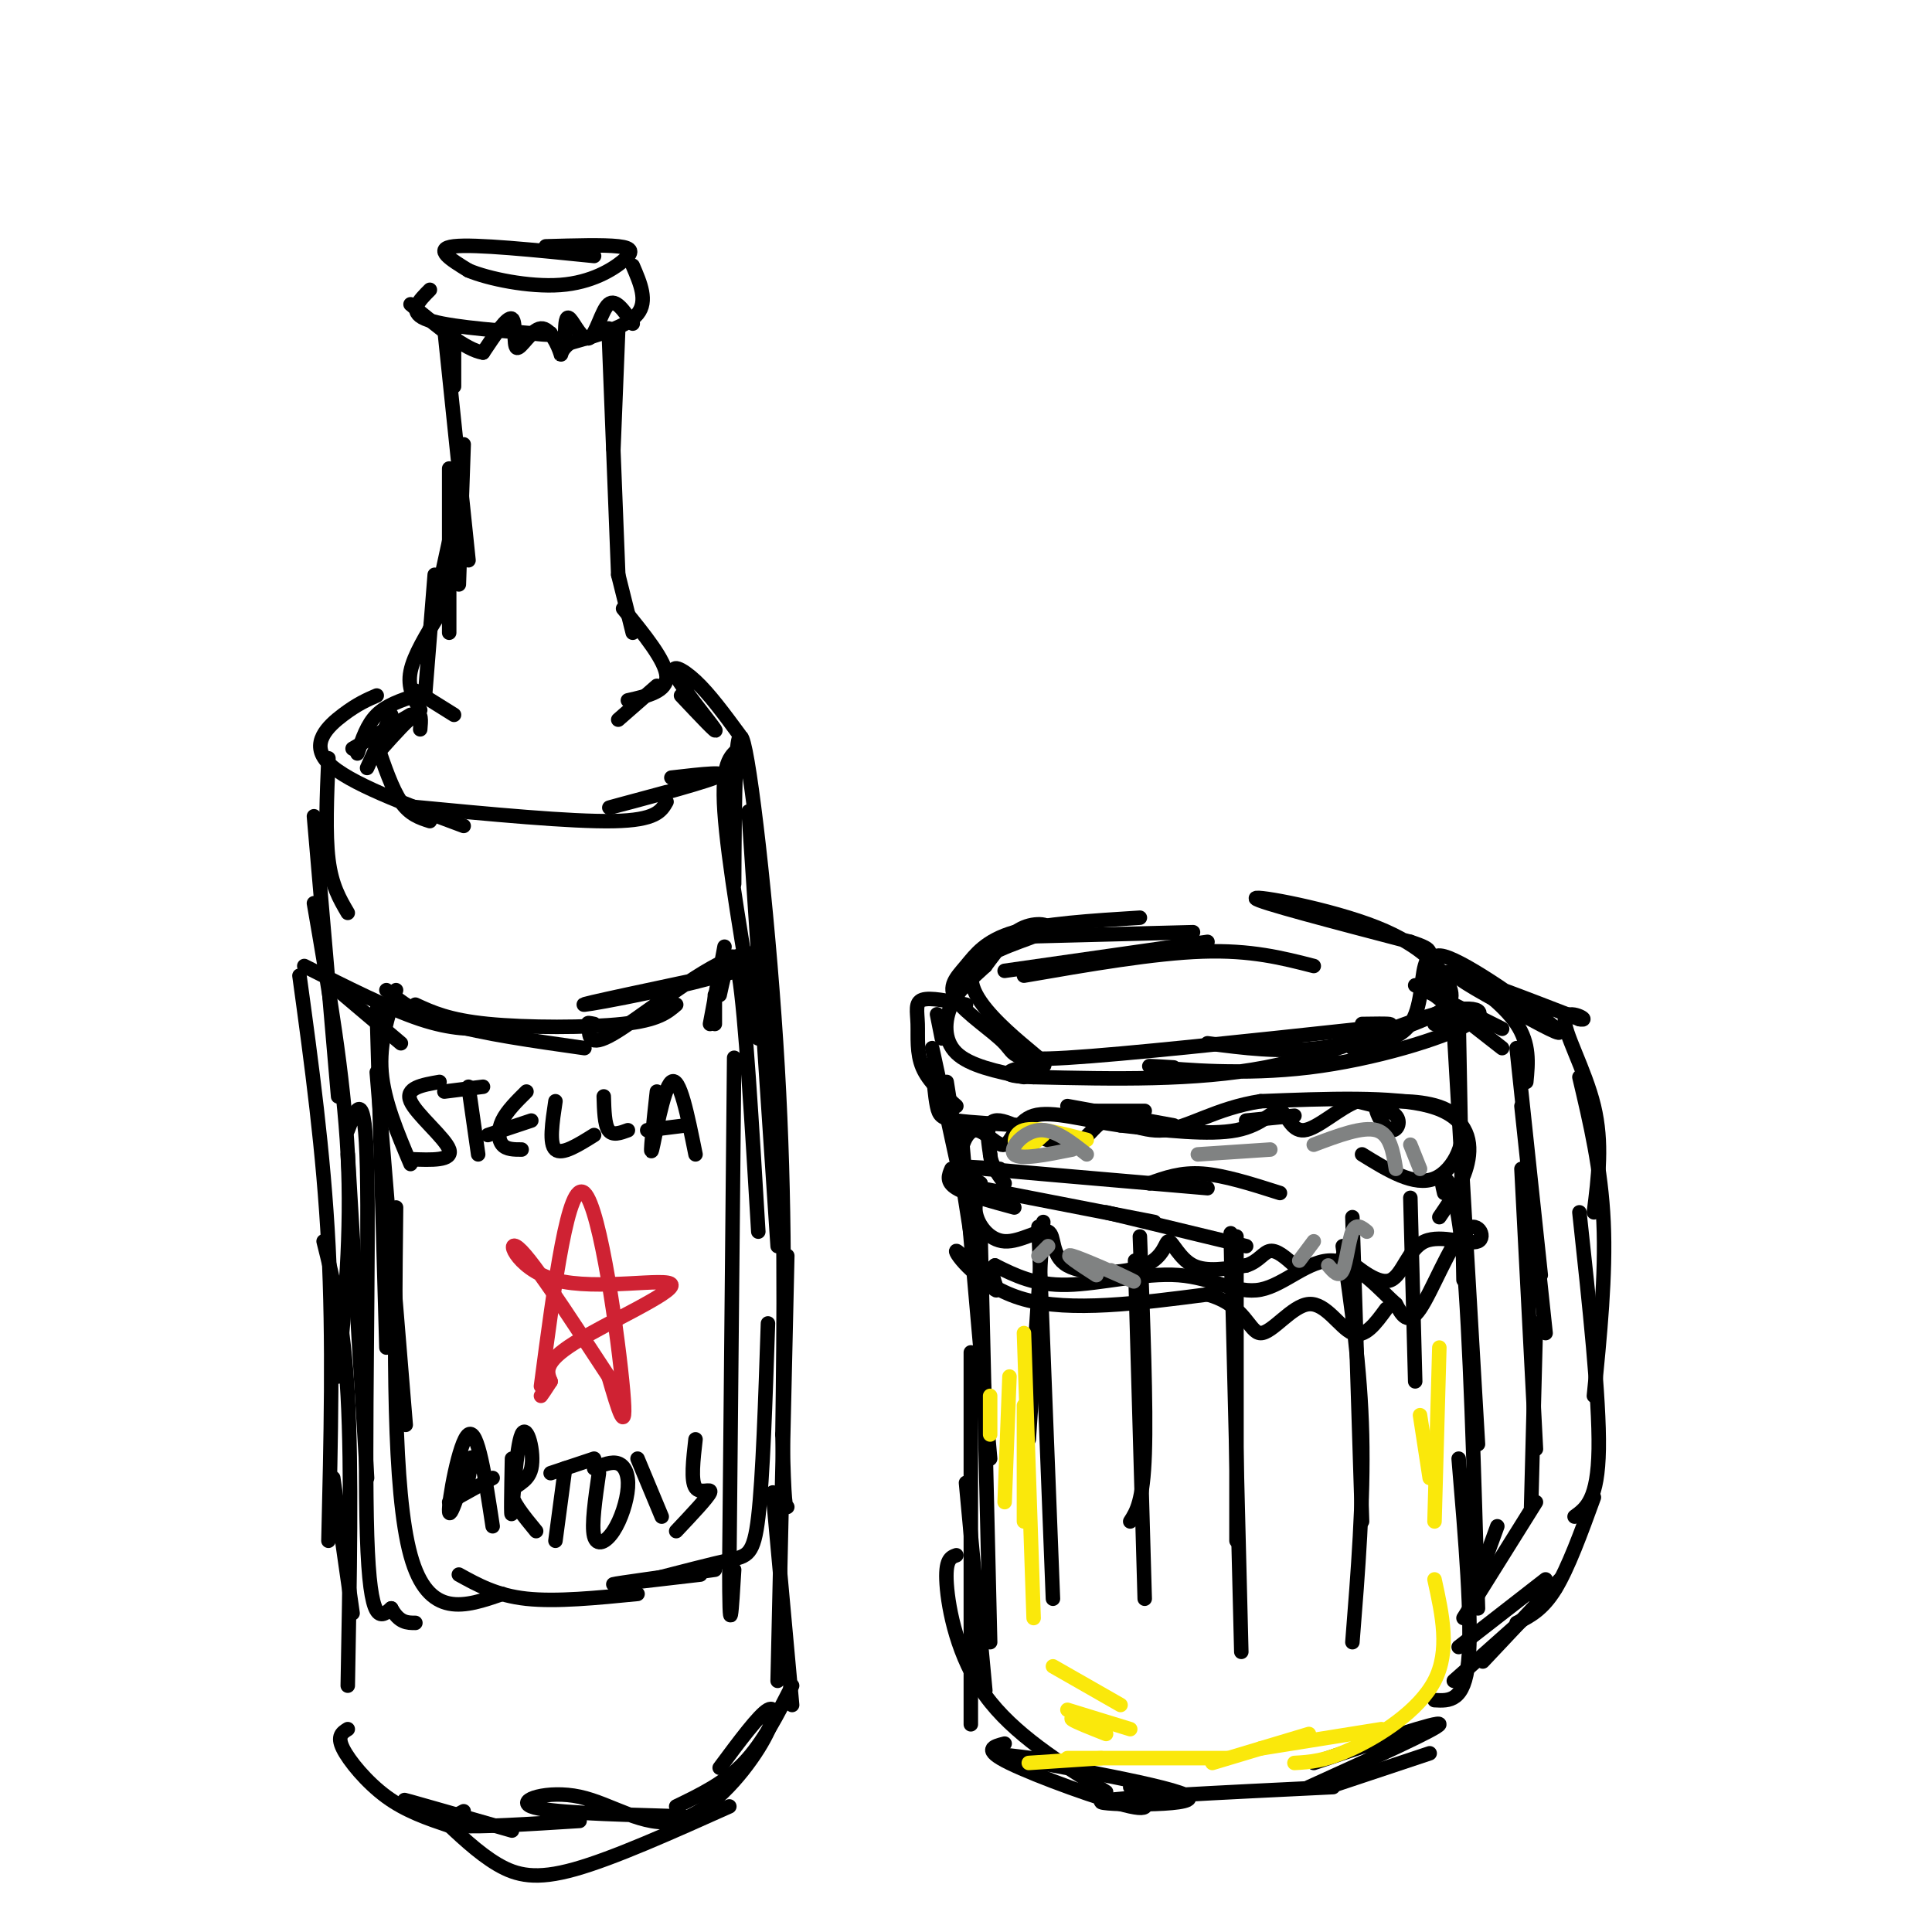 <svg viewBox='0 0 400 400' version='1.1' xmlns='http://www.w3.org/2000/svg' xmlns:xlink='http://www.w3.org/1999/xlink'><g fill='none' stroke='rgb(0,0,0)' stroke-width='3' stroke-linecap='round' stroke-linejoin='round'><path d='M123,53c-12.333,-1.250 -24.667,-2.500 -29,-2c-4.333,0.500 -0.667,2.750 3,5'/><path d='M97,56c4.011,1.708 12.539,3.478 19,3c6.461,-0.478 10.855,-3.206 13,-5c2.145,-1.794 2.041,-2.656 -1,-3c-3.041,-0.344 -9.021,-0.172 -15,0'/><path d='M89,60c-2.250,2.250 -4.500,4.500 -1,6c3.500,1.500 12.750,2.250 22,3'/><path d='M110,69c4.333,0.500 4.167,0.250 4,0'/><path d='M131,55c1.583,3.667 3.167,7.333 1,10c-2.167,2.667 -8.083,4.333 -14,6'/><path d='M118,71c-2.458,1.781 -1.603,3.234 -2,2c-0.397,-1.234 -2.044,-5.156 -4,-5c-1.956,0.156 -4.219,4.388 -5,4c-0.781,-0.388 -0.080,-5.397 -1,-6c-0.920,-0.603 -3.460,3.198 -6,7'/><path d='M100,73c-3.500,-0.500 -9.250,-5.250 -15,-10'/><path d='M117,69c0.060,-1.952 0.119,-3.905 1,-3c0.881,0.905 2.583,4.667 4,4c1.417,-0.667 2.548,-5.762 4,-7c1.452,-1.238 3.226,1.381 5,4'/><path d='M94,68c0.000,0.000 0.000,12.000 0,12'/><path d='M92,68c0.000,0.000 5.000,48.000 5,48'/><path d='M128,68c0.000,0.000 -1.000,25.000 -1,25'/><path d='M126,68c0.000,0.000 2.000,51.000 2,51'/><path d='M96,92c0.000,0.000 -1.000,29.000 -1,29'/><path d='M93,97c0.000,0.000 0.000,34.000 0,34'/><path d='M93,112c0.000,0.000 -5.000,23.000 -5,23'/><path d='M90,119c0.000,0.000 -2.000,25.000 -2,25'/><path d='M91,127c-2.667,4.333 -5.333,8.667 -6,12c-0.667,3.333 0.667,5.667 2,8'/><path d='M86,143c0.000,0.000 8.000,5.000 8,5'/><path d='M128,119c0.000,0.000 3.000,12.000 3,12'/><path d='M129,126c4.417,5.417 8.833,10.833 9,14c0.167,3.167 -3.917,4.083 -8,5'/><path d='M136,142c0.000,0.000 -8.000,7.000 -8,7'/><path d='M87,151c0.167,-1.833 0.333,-3.667 -1,-3c-1.333,0.667 -4.167,3.833 -7,7'/><path d='M85,148c0.000,0.000 -12.000,7.000 -12,7'/><path d='M81,148c0.000,0.000 -5.000,11.000 -5,11'/><path d='M78,154c1.583,4.667 3.167,9.333 5,12c1.833,2.667 3.917,3.333 6,4'/><path d='M138,164c-7.178,1.933 -14.356,3.867 -11,3c3.356,-0.867 17.244,-4.533 21,-6c3.756,-1.467 -2.622,-0.733 -9,0'/><path d='M141,144c3.929,4.167 7.857,8.333 7,7c-0.857,-1.333 -6.500,-8.167 -8,-11c-1.500,-2.833 1.143,-1.667 4,1c2.857,2.667 5.929,6.833 9,11'/><path d='M86,144c-3.000,1.000 -6.000,2.000 -8,4c-2.000,2.000 -3.000,5.000 -4,8'/><path d='M78,144c-2.000,0.867 -4.000,1.733 -7,4c-3.000,2.267 -7.000,5.933 -3,10c4.000,4.067 16.000,8.533 28,13'/><path d='M85,167c16.583,1.583 33.167,3.167 42,3c8.833,-0.167 9.917,-2.083 11,-4'/><path d='M68,157c-0.333,7.833 -0.667,15.667 0,21c0.667,5.333 2.333,8.167 4,11'/><path d='M65,169c0.000,0.000 5.000,58.000 5,58'/><path d='M65,187c3.083,17.833 6.167,35.667 7,52c0.833,16.333 -0.583,31.167 -2,46'/><path d='M72,239c0.000,0.000 4.000,67.000 4,67'/><path d='M62,202c2.500,18.250 5.000,36.500 6,56c1.000,19.500 0.500,40.250 0,61'/><path d='M67,257c2.083,8.333 4.167,16.667 5,32c0.833,15.333 0.417,37.667 0,60'/><path d='M69,306c0.000,0.000 4.000,28.000 4,28'/><path d='M72,358c-1.133,0.711 -2.267,1.422 -1,4c1.267,2.578 4.933,7.022 9,10c4.067,2.978 8.533,4.489 13,6'/><path d='M88,374c-3.000,-0.917 -6.000,-1.833 -3,-1c3.000,0.833 12.000,3.417 21,6'/><path d='M96,375c-2.500,1.333 -5.000,2.667 -1,3c4.000,0.333 14.500,-0.333 25,-1'/><path d='M153,155c-1.833,1.500 -3.667,3.000 -3,13c0.667,10.000 3.833,28.500 7,47'/><path d='M155,168c0.000,0.000 6.000,90.000 6,90'/><path d='M152,183c0.089,-18.000 0.178,-36.000 2,-29c1.822,7.000 5.378,39.000 7,67c1.622,28.000 1.311,52.000 1,76'/><path d='M162,297c0.333,15.167 0.667,15.083 1,15'/><path d='M163,260c0.000,0.000 -2.000,88.000 -2,88'/><path d='M160,309c0.000,0.000 4.000,44.000 4,44'/><path d='M164,349c-3.000,5.917 -6.000,11.833 -10,16c-4.000,4.167 -9.000,6.583 -14,9'/><path d='M149,366c4.066,-5.479 8.132,-10.957 10,-12c1.868,-1.043 1.539,2.350 -2,8c-3.539,5.650 -10.289,13.556 -17,15c-6.711,1.444 -13.384,-3.573 -20,-5c-6.616,-1.427 -13.176,0.735 -10,2c3.176,1.265 16.088,1.632 29,2'/><path d='M139,376c4.833,0.333 2.417,0.167 0,0'/><path d='M151,374c-12.000,5.378 -24.000,10.756 -32,13c-8.000,2.244 -12.000,1.356 -16,-1c-4.000,-2.356 -8.000,-6.178 -12,-10'/><path d='M70,205c0.000,0.000 13.000,11.000 13,11'/><path d='M63,200c8.750,4.417 17.500,8.833 24,11c6.500,2.167 10.750,2.083 15,2'/><path d='M80,205c3.083,2.500 6.167,5.000 13,7c6.833,2.000 17.417,3.500 28,5'/><path d='M153,201c-16.920,3.568 -33.841,7.136 -32,7c1.841,-0.136 22.442,-3.974 31,-7c8.558,-3.026 5.073,-5.238 -2,-2c-7.073,3.238 -17.735,11.925 -23,15c-5.265,3.075 -5.132,0.537 -5,-2'/><path d='M122,212c-0.667,-0.333 0.167,-0.167 1,0'/><path d='M140,208c-1.867,1.600 -3.733,3.200 -11,4c-7.267,0.800 -19.933,0.800 -28,0c-8.067,-0.800 -11.533,-2.400 -15,-4'/><path d='M82,205c-1.750,5.500 -3.500,11.000 -3,17c0.500,6.000 3.250,12.500 6,19'/><path d='M78,209c0.000,0.000 2.000,70.000 2,70'/><path d='M78,222c0.000,0.000 6.000,73.000 6,73'/><path d='M82,250c-0.333,29.333 -0.667,58.667 3,72c3.667,13.333 11.333,10.667 19,8'/><path d='M95,326c3.917,2.167 7.833,4.333 14,5c6.167,0.667 14.583,-0.167 23,-1'/><path d='M149,206c1.333,-6.083 2.667,-12.167 4,-4c1.333,8.167 2.667,30.583 4,53'/><path d='M152,219c0.000,0.000 -1.000,105.000 -1,105'/><path d='M151,324c0.000,17.667 0.500,9.333 1,1'/><path d='M145,326c-9.250,1.083 -18.500,2.167 -18,2c0.500,-0.167 10.750,-1.583 21,-3'/><path d='M135,327c6.133,-1.578 12.267,-3.156 16,-4c3.733,-0.844 5.067,-0.956 6,-9c0.933,-8.044 1.467,-24.022 2,-40'/><path d='M147,212c0.000,0.000 3.000,-16.000 3,-16'/><path d='M148,206c0.000,0.000 0.000,6.000 0,6'/><path d='M72,234c1.800,-4.733 3.600,-9.467 4,8c0.400,17.467 -0.600,57.133 0,76c0.600,18.867 2.800,16.933 5,15'/><path d='M81,333c1.667,3.000 3.333,3.000 5,3'/><path d='M91,224c-3.600,0.622 -7.200,1.244 -6,4c1.200,2.756 7.200,7.644 8,10c0.800,2.356 -3.600,2.178 -8,2'/><path d='M92,226c0.000,0.000 8.000,-1.000 8,-1'/><path d='M97,225c0.000,0.000 2.000,14.000 2,14'/><path d='M109,226c-2.022,2.000 -4.044,4.000 -5,6c-0.956,2.000 -0.844,4.000 0,5c0.844,1.000 2.422,1.000 4,1'/><path d='M101,235c0.000,0.000 9.000,-3.000 9,-3'/><path d='M115,228c-0.667,4.417 -1.333,8.833 0,10c1.333,1.167 4.667,-0.917 8,-3'/><path d='M125,227c0.083,2.917 0.167,5.833 1,7c0.833,1.167 2.417,0.583 4,0'/><path d='M136,226c-0.756,6.956 -1.511,13.911 -1,12c0.511,-1.911 2.289,-12.689 4,-14c1.711,-1.311 3.356,6.844 5,15'/><path d='M134,234c0.000,0.000 8.000,-1.000 8,-1'/><path d='M97,306c0.542,-2.988 1.083,-5.976 0,-3c-1.083,2.976 -3.792,11.917 -4,10c-0.208,-1.917 2.083,-14.690 4,-16c1.917,-1.310 3.458,8.845 5,19'/><path d='M93,311c0.000,0.000 9.000,-5.000 9,-5'/><path d='M106,302c-0.126,6.646 -0.252,13.292 0,11c0.252,-2.292 0.882,-13.522 2,-16c1.118,-2.478 2.724,3.794 2,7c-0.724,3.206 -3.778,3.344 -4,5c-0.222,1.656 2.389,4.828 5,8'/><path d='M114,305c0.000,0.000 9.000,-3.000 9,-3'/><path d='M117,304c0.000,0.000 -2.000,15.000 -2,15'/><path d='M124,305c-0.777,5.376 -1.553,10.753 -1,13c0.553,2.247 2.437,1.365 4,-1c1.563,-2.365 2.805,-6.214 3,-9c0.195,-2.786 -0.659,-4.510 -2,-5c-1.341,-0.490 -3.171,0.255 -5,1'/><path d='M132,302c0.000,0.000 5.000,12.000 5,12'/><path d='M144,298c-0.489,4.289 -0.978,8.578 0,10c0.978,1.422 3.422,-0.022 3,1c-0.422,1.022 -3.711,4.511 -7,8'/></g>
<g fill='none' stroke='rgb(207,34,51)' stroke-width='3' stroke-linecap='round' stroke-linejoin='round'><path d='M112,287c2.844,-21.511 5.689,-43.022 9,-40c3.311,3.022 7.089,30.578 8,41c0.911,10.422 -1.044,3.711 -3,-3'/><path d='M126,285c-4.495,-6.745 -14.232,-22.109 -18,-26c-3.768,-3.891 -1.567,3.689 7,6c8.567,2.311 23.499,-0.647 24,1c0.501,1.647 -13.428,7.899 -20,12c-6.572,4.101 -5.786,6.050 -5,8'/><path d='M114,286c-1.167,1.833 -1.583,2.417 -2,3'/></g>
<g fill='none' stroke='rgb(0,0,0)' stroke-width='3' stroke-linecap='round' stroke-linejoin='round'><path d='M272,200c-6.500,-1.667 -13.000,-3.333 -23,-3c-10.000,0.333 -23.500,2.667 -37,5'/><path d='M250,195c0.000,0.000 -42.000,6.000 -42,6'/><path d='M247,193c0.000,0.000 -39.000,1.000 -39,1'/><path d='M236,190c-9.997,0.624 -19.993,1.247 -26,3c-6.007,1.753 -8.024,4.635 -10,7c-1.976,2.365 -3.911,4.211 -2,7c1.911,2.789 7.668,6.520 10,9c2.332,2.480 1.238,3.709 13,3c11.762,-0.709 36.381,-3.354 61,-6'/><path d='M282,213c10.167,-1.167 5.083,-1.083 0,-1'/><path d='M250,216c7.436,0.971 14.872,1.941 23,1c8.128,-0.941 16.949,-3.794 22,-6c5.051,-2.206 6.333,-3.767 5,-7c-1.333,-3.233 -5.282,-8.140 -15,-12c-9.718,-3.860 -25.205,-6.674 -25,-6c0.205,0.674 16.103,4.837 32,9'/><path d='M292,195c5.667,1.869 3.833,2.042 3,5c-0.833,2.958 -0.667,8.702 -3,12c-2.333,3.298 -7.167,4.149 -12,5'/><path d='M243,221c-3.775,-0.234 -7.550,-0.468 -3,0c4.550,0.468 17.424,1.639 31,0c13.576,-1.639 27.856,-6.089 33,-9c5.144,-2.911 1.154,-4.284 -7,-2c-8.154,2.284 -20.473,8.224 -35,11c-14.527,2.776 -31.264,2.388 -48,2'/><path d='M214,223c-8.229,-0.168 -4.801,-1.588 -2,-2c2.801,-0.412 4.976,0.185 4,-1c-0.976,-1.185 -5.101,-4.152 -9,-8c-3.899,-3.848 -7.571,-8.578 -5,-12c2.571,-3.422 11.384,-5.537 14,-7c2.616,-1.463 -0.967,-2.275 -4,-1c-3.033,1.275 -5.517,4.638 -8,8'/><path d='M204,200c-2.714,2.512 -5.500,4.792 -7,8c-1.500,3.208 -1.714,7.345 1,10c2.714,2.655 8.357,3.827 14,5'/><path d='M194,210c0.000,0.000 1.000,5.000 1,5'/><path d='M193,217c0.000,0.000 5.000,23.000 5,23'/><path d='M196,224c0.000,0.000 6.000,38.000 6,38'/><path d='M199,234c0.000,0.000 6.000,68.000 6,68'/><path d='M203,255c0.000,0.000 2.000,85.000 2,85'/><path d='M201,280c0.000,0.000 0.000,77.000 0,77'/><path d='M200,307c0.000,0.000 4.000,43.000 4,43'/><path d='M198,322c-1.178,0.422 -2.356,0.844 -2,6c0.356,5.156 2.244,15.044 8,23c5.756,7.956 15.378,13.978 25,20'/><path d='M208,361c-2.356,0.600 -4.711,1.200 1,4c5.711,2.800 19.489,7.800 25,9c5.511,1.200 2.756,-1.400 0,-4'/><path d='M221,365c-9.542,-1.280 -19.083,-2.560 -11,-1c8.083,1.560 33.792,5.958 36,8c2.208,2.042 -19.083,1.726 -18,1c1.083,-0.726 24.542,-1.863 48,-3'/><path d='M302,211c0.000,0.000 1.000,54.000 1,54'/><path d='M301,213c0.000,0.000 5.000,86.000 5,86'/><path d='M299,247c-0.378,-1.556 -0.756,-3.111 0,-3c0.756,0.111 2.644,1.889 4,17c1.356,15.111 2.178,43.556 3,72'/><path d='M302,302c1.417,16.833 2.833,33.667 2,42c-0.833,8.333 -3.917,8.167 -7,8'/><path d='M272,365c13.083,-4.417 26.167,-8.833 26,-8c-0.167,0.833 -13.583,6.917 -27,13'/><path d='M296,363c0.000,0.000 -21.000,7.000 -21,7'/><path d='M300,208c-2.417,-1.750 -4.833,-3.500 -3,-2c1.833,1.500 7.917,6.250 14,11'/><path d='M293,204c0.000,0.000 18.000,9.000 18,9'/><path d='M297,203c0.822,-1.267 1.644,-2.533 5,-1c3.356,1.533 9.244,5.867 12,10c2.756,4.133 2.378,8.067 2,12'/><path d='M314,217c0.000,0.000 5.000,47.000 5,47'/><path d='M315,229c0.000,0.000 5.000,47.000 5,47'/><path d='M315,242c0.000,0.000 3.000,58.000 3,58'/><path d='M318,274c0.000,0.000 -1.000,38.000 -1,38'/><path d='M310,316c0.000,0.000 -4.000,11.000 -4,11'/><path d='M318,311c0.000,0.000 -15.000,24.000 -15,24'/><path d='M301,210c-3.375,-6.640 -6.750,-13.279 -2,-12c4.750,1.279 17.624,10.477 22,14c4.376,3.523 0.255,1.372 -6,-2c-6.255,-3.372 -14.644,-7.963 -13,-8c1.644,-0.037 13.322,4.482 25,9'/><path d='M327,211c2.833,0.583 -2.583,-2.458 -3,0c-0.417,2.458 4.167,10.417 6,18c1.833,7.583 0.917,14.792 0,22'/><path d='M327,223c2.250,9.500 4.500,19.000 5,30c0.500,11.000 -0.750,23.500 -2,36'/><path d='M327,251c2.083,19.250 4.167,38.500 4,49c-0.167,10.500 -2.583,12.250 -5,14'/><path d='M330,310c-2.667,7.333 -5.333,14.667 -8,19c-2.667,4.333 -5.333,5.667 -8,7'/><path d='M318,331c2.917,-1.917 5.833,-3.833 3,-1c-2.833,2.833 -11.417,10.417 -20,18'/><path d='M323,327c0.000,0.000 -16.000,17.000 -16,17'/><path d='M320,327c0.000,0.000 -18.000,14.000 -18,14'/><path d='M302,211c0.000,0.000 -5.000,1.000 -5,1'/><path d='M200,208c-3.702,-0.768 -7.405,-1.536 -9,-1c-1.595,0.536 -1.083,2.375 -1,5c0.083,2.625 -0.262,6.036 1,9c1.262,2.964 4.131,5.482 7,8'/><path d='M193,220c0.289,3.489 0.578,6.978 1,9c0.422,2.022 0.978,2.578 4,3c3.022,0.422 8.511,0.711 14,1'/><path d='M225,230c0.000,0.000 12.000,0.000 12,0'/><path d='M216,253c0.000,0.000 -3.000,45.000 -3,45'/><path d='M215,254c0.000,0.000 3.000,77.000 3,77'/><path d='M236,256c0.667,17.583 1.333,35.167 1,45c-0.333,9.833 -1.667,11.917 -3,14'/><path d='M235,261c0.000,0.000 2.000,70.000 2,70'/><path d='M256,256c0.000,0.000 0.000,63.000 0,63'/><path d='M255,265c-0.167,-7.917 -0.333,-15.833 0,-3c0.333,12.833 1.167,46.417 2,80'/><path d='M280,252c0.000,0.000 2.000,63.000 2,63'/><path d='M278,258c1.833,12.667 3.667,25.333 4,39c0.333,13.667 -0.833,28.333 -2,43'/><path d='M292,248c0.000,0.000 1.000,38.000 1,38'/><path d='M221,229c0.000,0.000 22.000,4.000 22,4'/><path d='M258,232c0.000,0.000 10.000,-1.000 10,-1'/><path d='M197,242c-0.583,1.333 -1.167,2.667 1,4c2.167,1.333 7.083,2.667 12,4'/><path d='M203,246c0.000,0.000 36.000,7.000 36,7'/><path d='M229,251c0.000,0.000 29.000,7.000 29,7'/><path d='M207,242c-5.083,-0.333 -10.167,-0.667 -3,0c7.167,0.667 26.583,2.333 46,4'/><path d='M238,245c3.250,-1.167 6.500,-2.333 11,-2c4.500,0.333 10.250,2.167 16,4'/><path d='M282,239c5.417,3.345 10.833,6.689 15,5c4.167,-1.689 7.084,-8.413 5,-12c-2.084,-3.587 -9.169,-4.039 -13,-4c-3.831,0.039 -4.408,0.567 -4,2c0.408,1.433 1.802,3.770 3,4c1.198,0.230 2.199,-1.649 1,-3c-1.199,-1.351 -4.600,-2.176 -8,-3'/><path d='M281,228c-3.493,1.204 -8.225,5.715 -11,6c-2.775,0.285 -3.593,-3.654 -5,-4c-1.407,-0.346 -3.402,2.901 -9,4c-5.598,1.099 -14.799,0.049 -24,-1'/><path d='M232,233c-7.507,-1.042 -14.274,-3.147 -18,-2c-3.726,1.147 -4.411,5.544 -6,6c-1.589,0.456 -4.082,-3.031 -6,-3c-1.918,0.031 -3.262,3.580 -3,6c0.262,2.420 2.131,3.710 4,5'/><path d='M203,245c0.174,1.707 -1.389,3.476 -1,6c0.389,2.524 2.732,5.805 6,6c3.268,0.195 7.460,-2.696 9,-2c1.540,0.696 0.426,4.979 4,7c3.574,2.021 11.834,1.779 16,0c4.166,-1.779 4.237,-5.094 5,-5c0.763,0.094 2.218,3.598 5,5c2.782,1.402 6.891,0.701 11,0'/><path d='M258,262c2.600,-0.800 3.600,-2.800 5,-3c1.400,-0.200 3.200,1.400 5,3'/><path d='M278,260c3.775,3.070 7.550,6.140 10,5c2.450,-1.140 3.576,-6.491 7,-8c3.424,-1.509 9.144,0.822 11,0c1.856,-0.822 -0.154,-4.798 -3,-2c-2.846,2.798 -6.527,12.371 -9,16c-2.473,3.629 -3.736,1.315 -5,-1'/><path d='M289,270c-2.998,-2.618 -7.994,-8.663 -13,-9c-5.006,-0.337 -10.022,5.033 -15,6c-4.978,0.967 -9.917,-2.471 -17,-3c-7.083,-0.529 -16.309,1.849 -23,2c-6.691,0.151 -10.845,-1.924 -15,-4'/><path d='M206,262c-1.734,1.161 1.432,6.064 0,5c-1.432,-1.064 -7.463,-8.094 -8,-8c-0.537,0.094 4.418,7.313 14,10c9.582,2.687 23.791,0.844 38,-1'/><path d='M250,268c7.885,2.132 8.598,7.963 11,8c2.402,0.037 6.493,-5.721 10,-6c3.507,-0.279 6.431,4.920 9,6c2.569,1.080 4.785,-1.960 7,-5'/><path d='M298,252c2.644,-3.867 5.289,-7.733 6,-12c0.711,-4.267 -0.511,-8.933 -8,-11c-7.489,-2.067 -21.244,-1.533 -35,-1'/><path d='M261,228c-9.288,1.434 -15.008,5.520 -20,6c-4.992,0.480 -9.256,-2.644 -12,-2c-2.744,0.644 -3.970,5.058 -8,5c-4.030,-0.058 -10.866,-4.588 -14,-5c-3.134,-0.412 -2.567,3.294 -2,7'/><path d='M205,239c0.167,2.167 1.583,4.083 3,6'/></g>
<g fill='none' stroke='rgb(250,232,11)' stroke-width='3' stroke-linecap='round' stroke-linejoin='round'><path d='M205,289c0.000,0.000 0.000,8.000 0,8'/><path d='M209,285c0.000,0.000 -1.000,26.000 -1,26'/><path d='M212,276c0.000,0.000 2.000,59.000 2,59'/><path d='M212,291c0.000,0.000 0.000,24.000 0,24'/><path d='M218,345c0.000,0.000 14.000,8.000 14,8'/><path d='M221,354c0.000,0.000 13.000,4.000 13,4'/><path d='M225,356c-1.833,-0.250 -3.667,-0.500 -3,0c0.667,0.500 3.833,1.750 7,3'/><path d='M298,279c0.000,0.000 -1.000,36.000 -1,36'/><path d='M294,293c0.000,0.000 2.000,13.000 2,13'/><path d='M297,327c1.622,7.378 3.244,14.756 0,21c-3.244,6.244 -11.356,11.356 -17,14c-5.644,2.644 -8.822,2.822 -12,3'/><path d='M286,358c0.000,0.000 -25.000,4.000 -25,4'/><path d='M271,359c0.000,0.000 -20.000,6.000 -20,6'/><path d='M254,364c0.000,0.000 -33.000,0.000 -33,0'/><path d='M228,364c0.000,0.000 -15.000,1.000 -15,1'/><path d='M216,235c-1.933,1.756 -3.867,3.511 -5,3c-1.133,-0.511 -1.467,-3.289 1,-4c2.467,-0.711 7.733,0.644 13,2'/></g>
<g fill='none' stroke='rgb(128,130,130)' stroke-width='3' stroke-linecap='round' stroke-linejoin='round'><path d='M222,238c-5.400,1.089 -10.800,2.178 -12,1c-1.200,-1.178 1.800,-4.622 5,-5c3.200,-0.378 6.600,2.311 10,5'/><path d='M248,239c0.000,0.000 15.000,-1.000 15,-1'/><path d='M272,237c5.083,-1.917 10.167,-3.833 13,-3c2.833,0.833 3.417,4.417 4,8'/><path d='M292,237c0.000,0.000 2.000,5.000 2,5'/><path d='M283,255c-1.111,-0.911 -2.222,-1.822 -3,0c-0.778,1.822 -1.222,6.378 -2,8c-0.778,1.622 -1.889,0.311 -3,-1'/><path d='M272,257c0.000,0.000 -3.000,4.000 -3,4'/><path d='M217,258c0.000,0.000 -2.000,2.000 -2,2'/><path d='M227,264c-3.533,-2.289 -7.067,-4.578 -5,-4c2.067,0.578 9.733,4.022 12,5c2.267,0.978 -0.867,-0.511 -4,-2'/></g>
</svg>